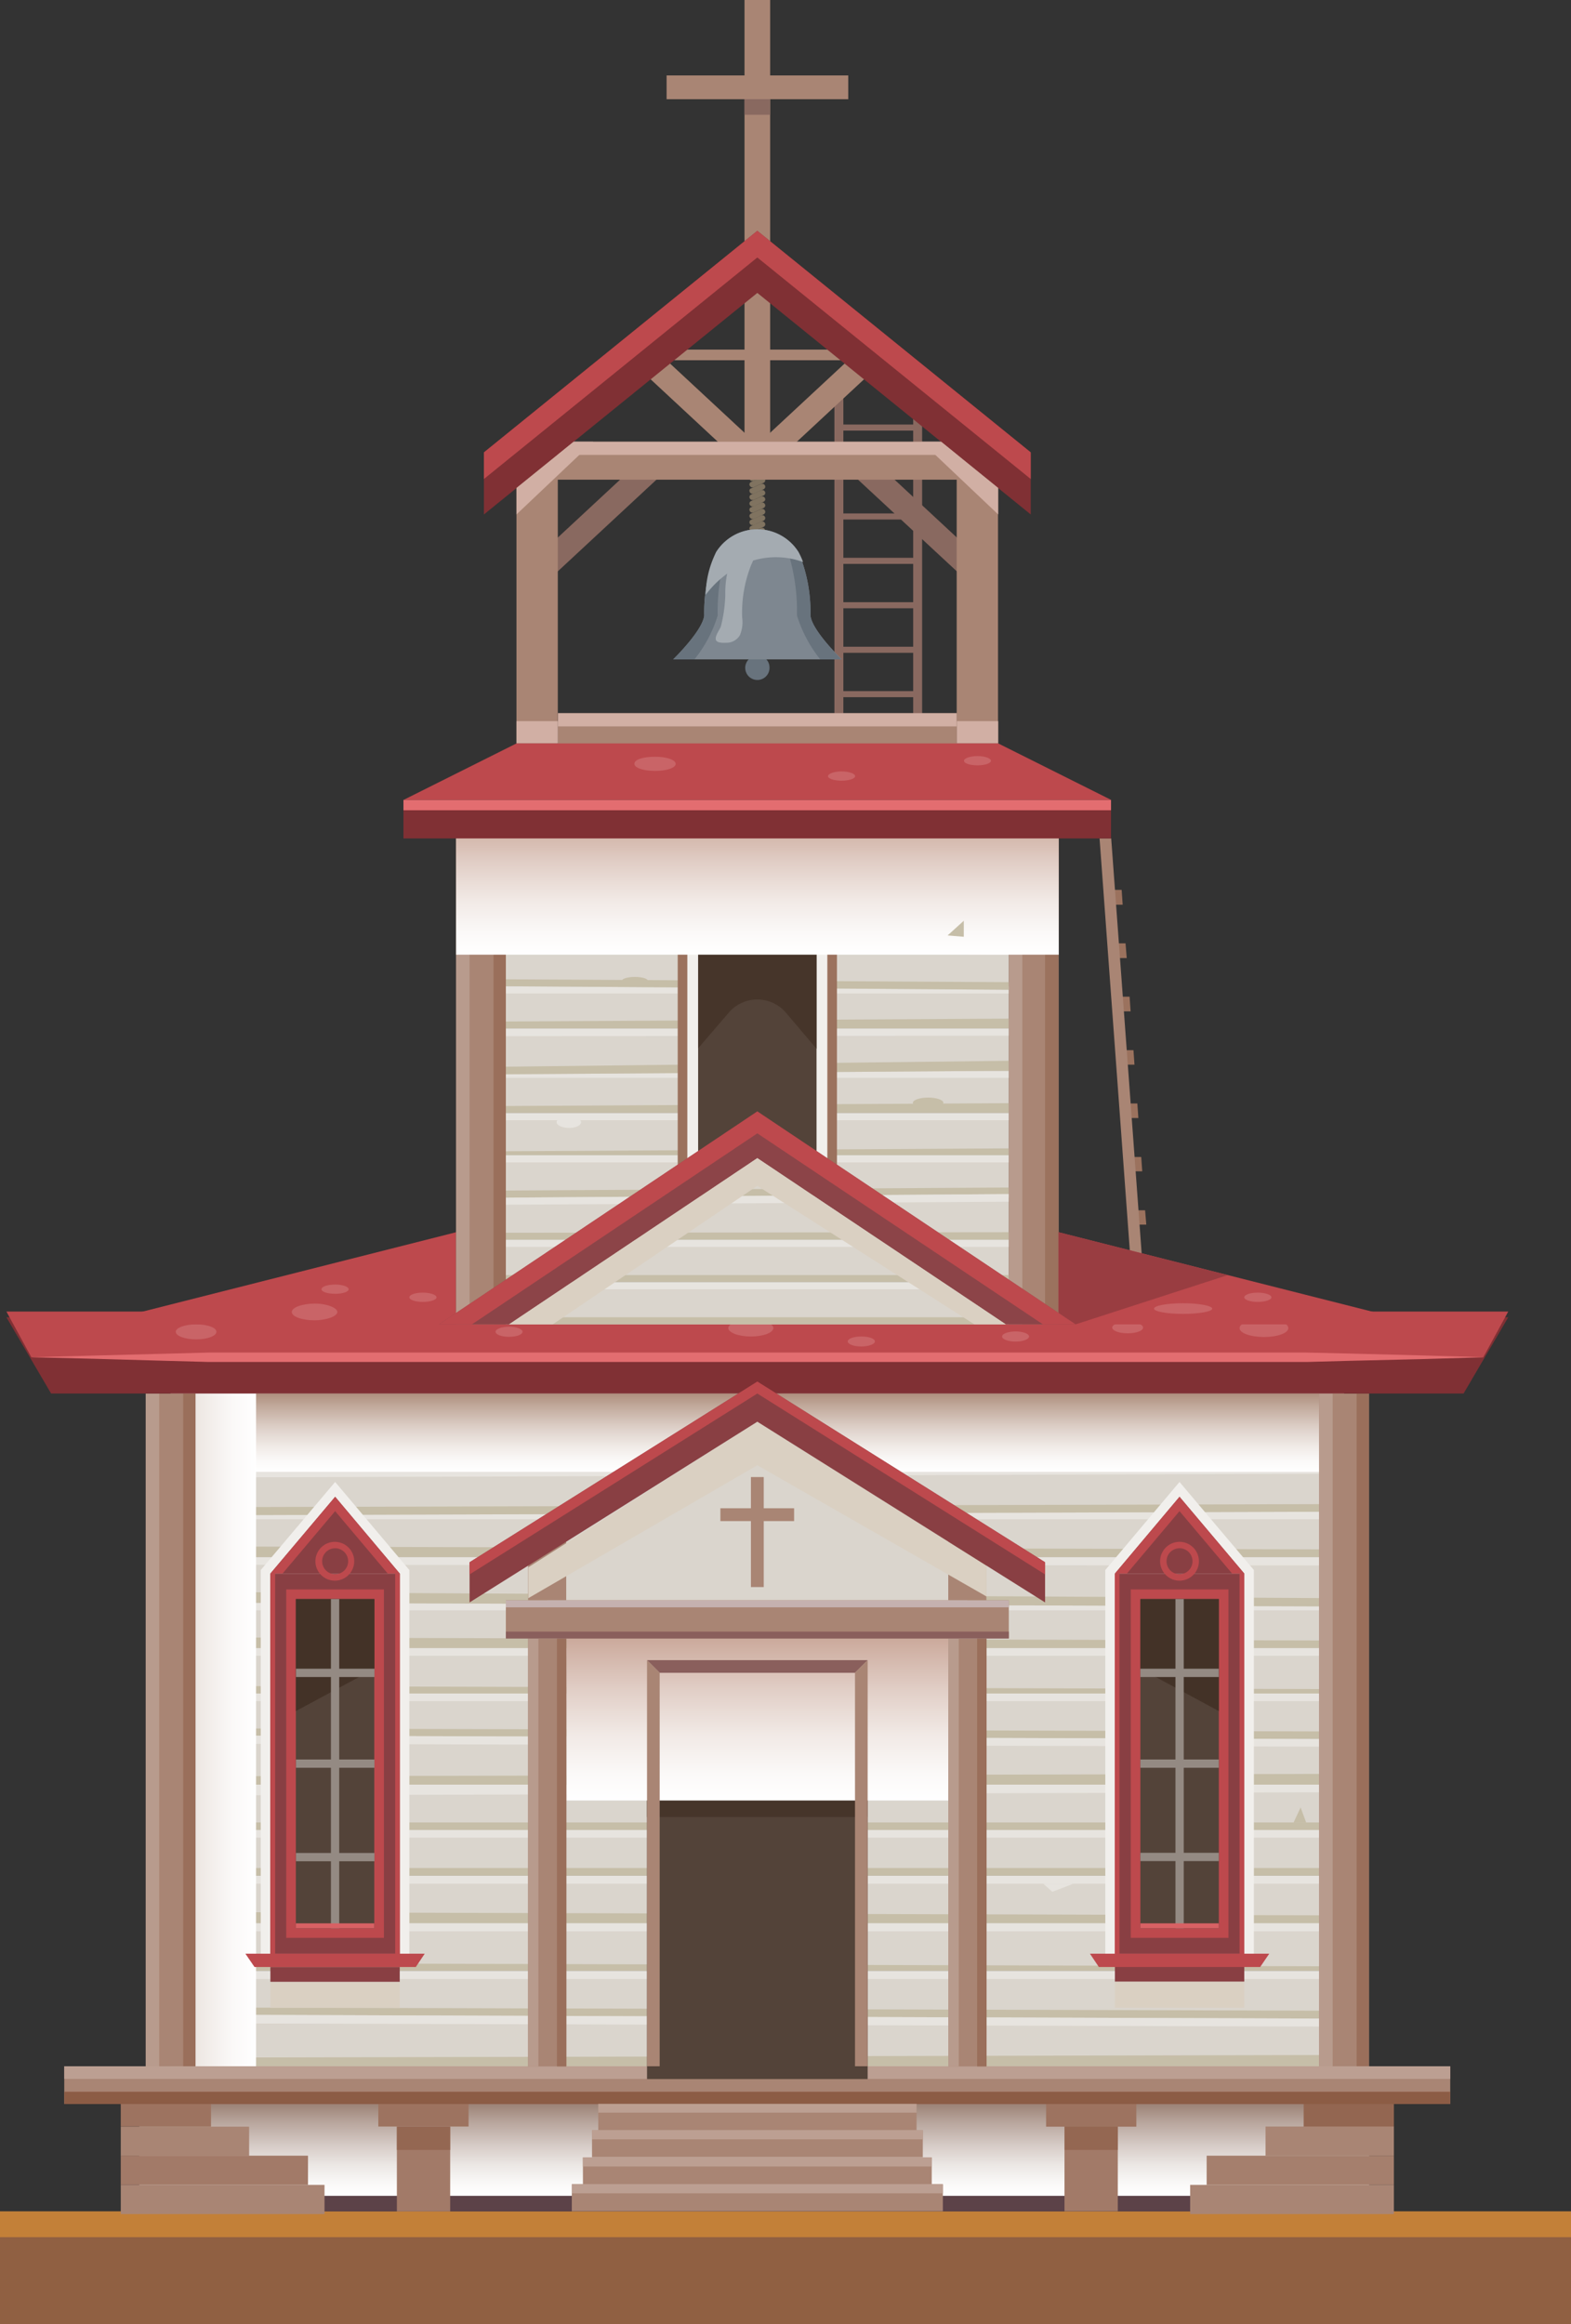 <svg xmlns="http://www.w3.org/2000/svg" xmlns:xlink="http://www.w3.org/1999/xlink" viewBox="0 0 93.14 137.74"><rect x="0" y="0" width="93.14" height="137.74" fill="#333333" stroke="none"/><defs><style>.cls-1{isolation:isolate;}.cls-2{fill:#906042;}.cls-3{fill:#c38038;}.cls-4{fill:#5c4248;}.cls-29,.cls-38,.cls-42,.cls-5{mix-blend-mode:multiply;}.cls-6{fill:url(#linear-gradient);}.cls-7{fill:#936651;}.cls-8{fill:#a98574;}.cls-9{fill:#a57f6d;}.cls-10{fill:#9d7360;}.cls-11{fill:#a27a68;}.cls-12{fill:#946752;}.cls-13{fill:url(#linear-gradient-2);}.cls-14{fill:#8c5c45;}.cls-15{fill:#bc9f92;}.cls-16{fill:#dad5cd;}.cls-17{fill:#e7e4df;}.cls-18{fill:#c6bea8;}.cls-19{fill:#534339;}.cls-20{fill:#46352a;}.cls-21{fill:url(#linear-gradient-3);}.cls-22{fill:url(#linear-gradient-4);}.cls-23{fill:url(#linear-gradient-5);}.cls-24{fill:#f1efec;}.cls-25{fill:#893f43;}.cls-26{fill:#bd494d;}.cls-27{fill:#433227;}.cls-28{fill:#948a83;}.cls-29{fill:#dad0c2;}.cls-30{fill:#d86164;}.cls-31{fill:#8a5f5c;}.cls-32{fill:#9a6f5b;}.cls-33{fill:#b89b8d;}.cls-34{fill:#896960;}.cls-35,.cls-38{fill:#d1afa4;}.cls-36{fill:#807360;}.cls-37{fill:#803034;}.cls-39{fill:#68737d;}.cls-40{fill:#7e8790;}.cls-41,.cls-42{fill:#a4abb1;}.cls-43{fill:#e36d70;}.cls-44{fill:#c96467;}.cls-45{fill:#9b725e;}.cls-46{fill:url(#linear-gradient-6);}.cls-47{fill:#993d41;}.cls-48{fill:#8c4448;}.cls-49{fill:#c5b1af;}</style><linearGradient id="linear-gradient" x1="44.71" y1="124.69" x2="44.71" y2="130.15" gradientUnits="userSpaceOnUse"><stop offset="0" stop-color="#9b8275"/><stop offset="0.19" stop-color="#b7a49b"/><stop offset="0.45" stop-color="#d6cbc6"/><stop offset="0.67" stop-color="#ece8e5"/><stop offset="0.87" stop-color="#faf9f8"/><stop offset="1" stop-color="#fff"/></linearGradient><linearGradient id="linear-gradient-2" x1="44.9" y1="122.46" x2="44.9" y2="123.97" gradientUnits="userSpaceOnUse"><stop offset="0" stop-color="#c9a698"/><stop offset="0.02" stop-color="#cba99b"/><stop offset="0.33" stop-color="#e1cec6"/><stop offset="0.6" stop-color="#f1e9e5"/><stop offset="0.84" stop-color="#fbf9f8"/><stop offset="1" stop-color="#fff"/></linearGradient><linearGradient id="linear-gradient-3" x1="44.9" y1="82.59" x2="44.9" y2="87.23" gradientUnits="userSpaceOnUse"><stop offset="0" stop-color="#af8f7d"/><stop offset="0.16" stop-color="#c1a99b"/><stop offset="0.42" stop-color="#dccec6"/><stop offset="0.66" stop-color="#efe9e5"/><stop offset="0.86" stop-color="#fbf9f8"/><stop offset="1" stop-color="#fff"/></linearGradient><linearGradient id="linear-gradient-4" x1="-4921.87" y1="532.76" x2="-4921.87" y2="537.82" gradientTransform="translate(-522.64 -4819.89) rotate(-90)" gradientUnits="userSpaceOnUse"><stop offset="0" stop-color="#e1d6cf"/><stop offset="0.34" stop-color="#efe9e5"/><stop offset="0.73" stop-color="#fbf9f8"/><stop offset="1" stop-color="#fff"/></linearGradient><linearGradient id="linear-gradient-5" x1="44.9" y1="96.88" x2="44.9" y2="106.71" xlink:href="#linear-gradient-2"/><linearGradient id="linear-gradient-6" x1="44.9" y1="48.44" x2="44.9" y2="56.58" xlink:href="#linear-gradient-2"/></defs><g class="cls-1"><g id="Слой_2" data-name="Слой 2"><g id="Layer_1" data-name="Layer 1"><g id="Church"><rect class="cls-2" y="131.06" width="93.14" height="6.68"/><rect class="cls-3" y="131.06" width="93.14" height="1.53"/><rect class="cls-4" x="8.26" y="122.88" width="72.9" height="8.18"/><g class="cls-5"><rect class="cls-6" x="8.26" y="124.69" width="72.91" height="5.45"/></g><rect class="cls-7" x="77.29" y="124.53" width="5.35" height="1.5" transform="translate(159.93 250.57) rotate(180)"/><rect class="cls-8" x="75.03" y="126.04" width="7.61" height="1.73" transform="translate(157.67 253.8) rotate(180)"/><rect class="cls-8" x="70.56" y="129.49" width="12.08" height="1.73" transform="translate(153.2 260.71) rotate(180)"/><rect class="cls-9" x="71.54" y="127.76" width="11.1" height="1.73" transform="translate(154.18 257.25) rotate(180)"/><rect class="cls-10" x="7.16" y="124.53" width="5.35" height="1.5"/><rect class="cls-8" x="7.16" y="126.04" width="7.61" height="1.73"/><rect class="cls-8" x="7.16" y="129.49" width="12.08" height="1.73"/><rect class="cls-11" x="7.16" y="127.76" width="11.1" height="1.73"/><rect class="cls-10" x="22.43" y="124.53" width="5.35" height="1.5"/><rect class="cls-11" x="23.53" y="126.04" width="3.16" height="5.02"/><rect class="cls-12" x="23.53" y="126.04" width="3.16" height="1.38"/><rect class="cls-10" x="62.02" y="124.53" width="5.35" height="1.5" transform="translate(129.39 250.57) rotate(180)"/><rect class="cls-11" x="63.12" y="126.04" width="3.16" height="5.02" transform="translate(129.39 257.09) rotate(180)"/><rect class="cls-12" x="63.12" y="126.04" width="3.16" height="1.38" transform="translate(129.39 253.46) rotate(180)"/><rect class="cls-13" x="31.31" y="122.46" width="27.17" height="1.5"/><rect class="cls-8" x="3.81" y="122.46" width="82.17" height="2.23"/><rect class="cls-14" x="3.81" y="123.97" width="82.17" height="0.73"/><rect class="cls-15" x="3.81" y="122.46" width="82.17" height="0.75"/><rect class="cls-8" x="35.47" y="124.69" width="18.87" height="1.56"/><rect class="cls-15" x="35.47" y="124.69" width="18.87" height="0.52"/><rect class="cls-8" x="35.1" y="126.25" width="19.61" height="1.6"/><rect class="cls-15" x="35.1" y="126.25" width="19.61" height="0.54"/><rect class="cls-8" x="34.56" y="127.86" width="20.68" height="1.6"/><rect class="cls-15" x="34.56" y="127.86" width="20.68" height="0.54"/><rect class="cls-8" x="33.9" y="129.45" width="22" height="1.6"/><rect class="cls-15" x="33.9" y="129.45" width="22" height="0.54"/><rect class="cls-16" x="10.12" y="84.2" width="69.57" height="2.7" transform="translate(89.8 171.09) rotate(180)"/><rect class="cls-17" x="10.12" y="84.2" width="69.57" height="0.45" transform="translate(89.8 168.84) rotate(180)"/><polygon class="cls-18" points="79.69 86.44 10.12 86.25 10.12 86.89 79.69 86.89 79.69 86.44"/><polygon class="cls-16" points="79.69 81.5 10.12 81.5 10.12 84.2 79.69 84.42 79.69 81.5"/><polygon class="cls-17" points="79.69 81.5 10.12 81.5 10.12 81.95 79.69 81.99 79.69 81.5"/><polygon class="cls-18" points="79.69 83.93 10.12 83.75 10.12 84.2 79.69 84.42 79.69 83.93"/><rect class="cls-16" x="10.12" y="89.59" width="69.57" height="2.7" transform="translate(89.8 181.88) rotate(180)"/><rect class="cls-17" x="10.12" y="89.59" width="69.57" height="0.45" transform="translate(89.8 179.63) rotate(180)"/><polygon class="cls-18" points="79.69 91.83 10.12 91.65 10.12 92.29 79.69 92.29 79.69 91.83"/><polygon class="cls-16" points="79.69 86.89 10.12 86.89 10.12 89.81 79.69 89.59 79.69 86.89"/><polygon class="cls-17" points="79.69 86.89 10.12 86.89 10.12 87.57 79.69 87.34 79.69 86.89"/><polygon class="cls-18" points="79.69 89.14 10.12 89.33 10.12 89.81 79.69 89.59 79.69 89.14"/><rect class="cls-16" x="10.12" y="94.98" width="69.57" height="2.7" transform="translate(89.8 192.66) rotate(180)"/><rect class="cls-17" x="10.12" y="94.98" width="69.57" height="0.45" transform="translate(89.8 190.42) rotate(180)"/><polygon class="cls-18" points="79.69 97.23 10.12 97.04 10.12 97.68 79.69 97.68 79.69 97.23"/><polygon class="cls-16" points="79.69 92.29 10.12 92.29 10.12 94.98 79.69 95.21 79.69 92.29"/><polygon class="cls-17" points="79.69 92.29 10.12 92.29 10.12 92.74 79.69 92.78 79.69 92.29"/><polygon class="cls-18" points="79.69 94.72 10.12 94.34 10.12 94.98 79.69 95.21 79.69 94.72"/><rect class="cls-16" x="10.12" y="97.68" width="69.57" height="2.7" transform="translate(89.8 198.06) rotate(180)"/><rect class="cls-17" x="10.12" y="97.68" width="69.57" height="0.45" transform="translate(89.8 195.81) rotate(180)"/><polygon class="cls-18" points="79.69 100.11 10.12 99.92 10.12 100.38 79.69 100.38 79.69 100.11"/><rect class="cls-16" x="10.12" y="100.38" width="69.57" height="2.7" transform="translate(89.8 203.45) rotate(180)"/><rect class="cls-17" x="10.12" y="100.38" width="69.57" height="0.45" transform="translate(89.8 201.2) rotate(180)"/><polygon class="cls-18" points="79.69 102.62 10.12 102.43 10.12 103.07 79.69 103.07 79.69 102.62"/><polygon class="cls-16" points="79.69 103.07 10.12 102.85 10.12 105.77 79.69 105.77 79.69 103.07"/><polygon class="cls-17" points="79.69 103.07 10.12 102.85 10.12 103.34 79.69 103.52 79.69 103.07"/><polygon class="cls-18" points="79.69 105.13 10.12 105.28 10.12 105.77 79.69 105.77 79.69 105.13"/><rect class="cls-16" x="10.12" y="111.16" width="69.57" height="2.83" transform="translate(89.8 225.15) rotate(180)"/><rect class="cls-17" x="10.12" y="111.16" width="69.57" height="0.47" transform="translate(89.8 222.8) rotate(180)"/><polygon class="cls-18" points="79.69 113.52 10.12 113.32 10.12 113.99 79.69 113.99 79.69 113.52"/><rect class="cls-16" x="10.12" y="113.99" width="69.57" height="2.83" transform="translate(89.8 230.8) rotate(180)"/><rect class="cls-17" x="10.12" y="113.99" width="69.57" height="0.47" transform="translate(89.8 228.45) rotate(180)"/><polygon class="cls-18" points="79.69 116.54 10.12 116.34 10.12 116.81 79.69 116.81 79.69 116.54"/><rect class="cls-16" x="10.12" y="116.81" width="69.57" height="2.83" transform="translate(89.8 236.45) rotate(180)"/><rect class="cls-17" x="10.12" y="116.81" width="69.57" height="0.47" transform="translate(89.8 234.1) rotate(180)"/><polygon class="cls-18" points="79.69 119.17 10.12 118.97 10.12 119.64 79.69 119.64 79.69 119.17"/><polygon class="cls-16" points="79.69 119.64 10.12 119.4 10.12 122.46 79.69 122.46 79.69 119.64"/><polygon class="cls-17" points="79.69 119.64 10.12 119.4 10.12 119.91 79.69 120.11 79.69 119.64"/><polygon class="cls-18" points="79.69 121.79 10.12 121.95 10.12 122.46 79.69 122.46 79.69 121.79"/><rect class="cls-16" x="10.12" y="105.77" width="69.57" height="2.7" transform="translate(89.8 214.24) rotate(180)"/><polygon class="cls-17" points="79.69 105.77 10.12 105.77 10.12 106.41 79.69 106.22 79.69 105.77"/><rect class="cls-18" x="10.12" y="108.02" width="69.57" height="0.45" transform="translate(89.8 216.48) rotate(180)"/><rect class="cls-16" x="10.12" y="108.47" width="69.57" height="2.7" transform="translate(89.8 219.63) rotate(180)"/><rect class="cls-17" x="10.12" y="108.47" width="69.57" height="0.45" transform="translate(89.8 217.38) rotate(180)"/><rect class="cls-18" x="10.12" y="110.71" width="69.57" height="0.45" transform="translate(89.8 221.87) rotate(180)"/><rect class="cls-19" x="32.49" y="104.26" width="24.83" height="13.08" transform="translate(155.7 65.9) rotate(90)"/><rect class="cls-20" x="40.25" y="96.5" width="9.3" height="13.08" transform="translate(147.94 58.14) rotate(90)"/><g class="cls-5"><rect class="cls-21" x="10.12" y="82.59" width="69.57" height="4.64"/></g><g class="cls-5"><rect class="cls-22" x="10.12" y="81.5" width="5.06" height="40.96"/></g><g class="cls-5"><rect class="cls-23" x="33.58" y="96.88" width="22.64" height="9.83"/></g><polygon class="cls-24" points="15.46 116.36 15.46 93.05 19.87 87.83 24.27 93.05 24.27 116.36 15.46 116.36"/><rect class="cls-25" x="8.6" y="100.69" width="22.53" height="7.67" transform="translate(124.39 84.66) rotate(90)"/><rect class="cls-26" x="16.97" y="94.2" width="5.79" height="20.65"/><rect class="cls-19" x="10.11" y="102.2" width="19.51" height="4.65" transform="translate(124.39 84.66) rotate(90)"/><polygon class="cls-27" points="17.54 101.41 17.54 94.77 22.2 94.77 22.2 98.9 17.54 101.41"/><rect class="cls-28" x="10.11" y="104.28" width="19.51" height="0.49" transform="translate(124.39 84.66) rotate(90)"/><rect class="cls-28" x="17.54" y="104.28" width="4.65" height="0.49" transform="translate(39.74 209.05) rotate(180)"/><rect class="cls-28" x="17.54" y="98.9" width="4.65" height="0.49" transform="translate(39.74 198.29) rotate(180)"/><rect class="cls-28" x="17.54" y="109.81" width="4.65" height="0.49" transform="translate(39.74 220.12) rotate(180)"/><rect class="cls-25" x="16.03" y="116.58" width="7.67" height="0.88"/><polygon class="cls-25" points="19.87 88.71 16.03 93.26 19.87 93.26 23.7 93.26 19.87 88.71"/><polygon class="cls-26" points="19.87 89.56 22.99 93.26 23.7 93.26 19.87 88.71 16.03 93.26 16.75 93.26 19.87 89.56"/><rect class="cls-29" x="16.03" y="117.46" width="7.67" height="1.54"/><path class="cls-26" d="M19.87,93.68A1.15,1.15,0,1,1,21,92.53,1.15,1.15,0,0,1,19.87,93.68Zm0-1.92a.77.77,0,1,0,.77.77A.77.77,0,0,0,19.87,91.76Z"/><polygon class="cls-26" points="24.65 116.58 15.09 116.58 14.55 115.79 25.18 115.79 24.65 116.58"/><rect class="cls-30" x="17.54" y="113.99" width="4.65" height="0.29"/><rect class="cls-26" x="16.03" y="93.26" width="0.28" height="22.53"/><rect class="cls-26" x="23.43" y="93.26" width="0.28" height="22.53"/><polygon class="cls-24" points="74.34 116.36 74.34 93.05 69.93 87.83 65.53 93.05 65.53 116.36 74.34 116.36"/><rect class="cls-25" x="58.67" y="100.69" width="22.53" height="7.67" transform="translate(174.46 34.59) rotate(90)"/><rect class="cls-26" x="67.04" y="94.2" width="5.79" height="20.65" transform="translate(139.87 209.05) rotate(180)"/><rect class="cls-19" x="60.18" y="102.2" width="19.51" height="4.65" transform="translate(174.46 34.59) rotate(90)"/><polygon class="cls-27" points="72.26 101.41 72.26 94.77 67.61 94.77 67.61 98.9 72.26 101.41"/><rect class="cls-28" x="60.18" y="104.28" width="19.51" height="0.49" transform="translate(174.46 34.59) rotate(90)"/><rect class="cls-28" x="67.61" y="104.28" width="4.65" height="0.49"/><rect class="cls-28" x="67.61" y="98.9" width="4.65" height="0.49"/><rect class="cls-28" x="67.61" y="109.81" width="4.65" height="0.49"/><rect class="cls-25" x="66.1" y="116.58" width="7.67" height="0.88" transform="translate(139.87 234.03) rotate(180)"/><polygon class="cls-25" points="69.93 88.71 73.77 93.26 69.93 93.26 66.1 93.26 69.93 88.71"/><polygon class="cls-26" points="69.93 89.56 66.81 93.26 66.1 93.26 69.93 88.71 73.77 93.26 73.05 93.26 69.93 89.56"/><rect class="cls-29" x="66.1" y="117.46" width="7.67" height="1.54" transform="translate(139.87 236.45) rotate(180)"/><path class="cls-26" d="M69.93,93.68a1.15,1.15,0,1,1,1.15-1.15A1.15,1.15,0,0,1,69.93,93.68Zm0-1.92a.77.77,0,1,0,0,1.54.77.77,0,0,0,0-1.54Z"/><polygon class="cls-26" points="65.15 116.58 74.71 116.58 75.25 115.79 64.62 115.79 65.15 116.58"/><rect class="cls-30" x="67.61" y="113.99" width="4.65" height="0.29" transform="translate(139.87 228.27) rotate(180)"/><rect class="cls-26" x="73.49" y="93.26" width="0.28" height="22.53" transform="translate(147.26 209.05) rotate(180)"/><rect class="cls-26" x="66.1" y="93.26" width="0.28" height="22.53" transform="translate(132.47 209.05) rotate(180)"/><polygon class="cls-31" points="39.11 99.14 38.36 98.39 51.44 98.39 50.69 99.14 39.11 99.14"/><polygon class="cls-8" points="39.11 99.14 38.36 98.39 38.36 122.46 39.11 122.46 39.11 99.14"/><polygon class="cls-8" points="50.69 99.14 51.44 98.39 51.44 122.46 50.69 122.46 50.69 99.14"/><rect class="cls-8" x="8.64" y="82.59" width="2.95" height="39.87"/><rect class="cls-32" x="10.86" y="82.59" width="0.73" height="39.87"/><rect class="cls-33" x="8.64" y="82.59" width="0.8" height="39.87"/><rect class="cls-8" x="31.31" y="97.11" width="2.26" height="25.36"/><rect class="cls-32" x="33.02" y="97.11" width="0.56" height="25.36"/><rect class="cls-33" x="31.31" y="97.11" width="0.61" height="25.36"/><rect class="cls-8" x="56.22" y="97.11" width="2.26" height="25.36"/><rect class="cls-32" x="57.93" y="97.11" width="0.56" height="25.36"/><rect class="cls-33" x="56.22" y="97.11" width="0.62" height="25.36"/><rect class="cls-8" x="78.21" y="82.59" width="2.95" height="39.87"/><rect class="cls-32" x="80.43" y="82.59" width="0.73" height="39.87"/><rect class="cls-33" x="78.21" y="82.59" width="0.8" height="39.87"/><polygon class="cls-17" points="61.85 111.64 62.39 112.12 63.64 111.64 61.85 111.64"/><polygon class="cls-18" points="76.69 108.02 77.11 107.12 77.44 108.02 76.69 108.02"/><rect class="cls-8" x="39.17" y="20.72" width="11.12" height="0.63"/><rect class="cls-34" x="49.47" y="23.05" width="0.53" height="21.36"/><rect class="cls-34" x="54.14" y="23.05" width="0.53" height="21.36"/><rect class="cls-34" x="49.73" y="40.96" width="4.67" height="0.36"/><rect class="cls-34" x="49.73" y="38.33" width="4.67" height="0.36"/><rect class="cls-34" x="49.73" y="35.69" width="4.67" height="0.36"/><rect class="cls-34" x="49.73" y="33.06" width="4.67" height="0.36"/><rect class="cls-34" x="49.73" y="30.43" width="4.67" height="0.36"/><rect class="cls-34" x="49.73" y="27.8" width="4.67" height="0.36"/><rect class="cls-34" x="49.73" y="25.16" width="4.67" height="0.36"/><polygon class="cls-34" points="31.11 33.68 38.16 27.13 39.23 28.14 32.19 34.68 31.11 33.68"/><polygon class="cls-34" points="58.69 33.68 51.64 27.13 50.56 28.14 57.61 34.68 58.69 33.68"/><polygon class="cls-8" points="44.9 42.27 33.08 42.27 33.08 44.52 44.9 44.52 56.73 44.52 56.73 42.27 44.9 42.27"/><polygon class="cls-35" points="44.9 42.27 33.08 42.27 33.08 43.05 44.9 43.05 56.73 43.05 56.73 42.27 44.9 42.27"/><path class="cls-36" d="M45.26,28.25l-.56.25a.19.19,0,0,1-.27-.15h0a.17.17,0,0,1,.11-.16l.57-.25a.18.18,0,0,1,.26.15h0A.17.17,0,0,1,45.26,28.25Z"/><path class="cls-36" d="M45.26,28.62l-.56.25a.19.19,0,0,1-.27-.15h0a.17.17,0,0,1,.11-.16l.57-.25a.18.18,0,0,1,.26.16h0A.17.17,0,0,1,45.26,28.62Z"/><path class="cls-36" d="M45.26,29l-.56.25a.19.19,0,0,1-.27-.16h0a.15.15,0,0,1,.11-.15l.57-.25a.18.18,0,0,1,.26.15h0A.17.17,0,0,1,45.26,29Z"/><path class="cls-36" d="M45.26,29.37l-.56.25a.19.19,0,0,1-.27-.16h0a.17.17,0,0,1,.11-.15l.57-.25a.18.18,0,0,1,.26.15h0A.17.17,0,0,1,45.26,29.37Z"/><path class="cls-36" d="M45.26,29.74,44.7,30a.19.19,0,0,1-.27-.15h0a.17.17,0,0,1,.11-.16l.57-.25a.18.18,0,0,1,.26.16h0A.17.17,0,0,1,45.26,29.74Z"/><path class="cls-36" d="M45.26,30.11l-.56.25a.18.18,0,0,1-.27-.15h0a.15.15,0,0,1,.11-.15l.57-.26a.18.18,0,0,1,.26.16h0A.17.17,0,0,1,45.26,30.11Z"/><path class="cls-36" d="M45.26,30.49l-.56.25a.19.19,0,0,1-.27-.16h0a.17.17,0,0,1,.11-.15l.57-.25a.18.18,0,0,1,.26.15h0A.17.17,0,0,1,45.26,30.49Z"/><path class="cls-36" d="M45.26,30.86l-.56.25a.19.19,0,0,1-.27-.15h0a.17.17,0,0,1,.11-.16l.57-.25a.18.18,0,0,1,.26.15h0A.17.17,0,0,1,45.26,30.86Z"/><path class="cls-36" d="M45.26,31.23l-.56.25a.19.19,0,0,1-.27-.15h0a.17.17,0,0,1,.11-.16l.57-.25a.18.18,0,0,1,.26.16h0A.17.17,0,0,1,45.26,31.23Z"/><path class="cls-36" d="M45.26,31.6l-.56.26a.19.19,0,0,1-.27-.16h0a.17.17,0,0,1,.11-.15l.57-.25a.18.18,0,0,1,.26.15h0A.15.15,0,0,1,45.26,31.6Z"/><rect class="cls-8" x="56.73" y="26.18" width="2.45" height="17.88" transform="translate(115.9 70.24) rotate(180)"/><rect class="cls-8" x="39.66" y="21.3" width="10.48" height="1.52" transform="translate(66.96 -22.84) rotate(90)"/><polygon class="cls-8" points="45.23 26.66 38.18 20.11 37.1 21.11 44.15 27.66 45.23 26.66"/><polygon class="cls-8" points="44.57 26.66 51.62 20.11 52.7 21.11 45.65 27.66 44.57 26.66"/><rect class="cls-8" x="44.14" width="1.52" height="14.9"/><rect class="cls-8" x="44.19" y="-0.21" width="1.41" height="10.77" transform="translate(50.08 -39.72) rotate(90)"/><rect class="cls-8" x="30.62" y="26.18" width="2.45" height="17.88"/><polygon class="cls-8" points="44.9 26.18 30.62 26.18 30.62 28.43 44.9 28.43 59.18 28.43 59.18 26.18 44.9 26.18"/><polygon class="cls-35" points="44.9 26.18 30.62 26.18 30.62 26.96 44.9 26.96 59.18 26.96 59.18 26.18 44.9 26.18"/><polygon class="cls-37" points="44.9 13.68 28.69 26.81 28.69 30.49 44.9 17.36 61.11 30.49 61.11 26.81 44.9 13.68"/><polygon class="cls-26" points="44.9 13.68 28.69 26.81 28.69 28.39 44.9 15.26 61.11 28.39 61.11 26.81 44.9 13.68"/><rect class="cls-34" x="44.14" y="5.88" width="1.52" height="0.92"/><polygon class="cls-38" points="34.01 26.18 30.62 28.92 30.62 30.49 35.17 26.18 34.01 26.18"/><polygon class="cls-38" points="55.8 26.18 59.18 28.92 59.18 30.49 54.63 26.18 55.8 26.18"/><rect class="cls-38" x="30.62" y="42.74" width="2.45" height="1.32"/><rect class="cls-38" x="56.73" y="42.74" width="2.45" height="1.32"/><path class="cls-39" d="M45.62,39.52a.72.72,0,1,1-.72-.66A.69.69,0,0,1,45.62,39.52Z"/><path class="cls-40" d="M48.05,36.48a9.2,9.2,0,0,0-.71-3.76,2.88,2.88,0,0,0-4.88,0,9.2,9.2,0,0,0-.71,3.76c-.09.9-1.84,2.6-1.84,2.6h10S48.14,37.38,48.05,36.48Z"/><path class="cls-39" d="M43.08,32.72a2.1,2.1,0,0,1,1.82-1.35,3,3,0,0,0-2.44,1.35,9.2,9.2,0,0,0-.71,3.76c-.09.9-1.84,2.6-1.84,2.6h1.26a7.74,7.74,0,0,0,1.38-2.6A11.79,11.79,0,0,1,43.08,32.72Z"/><path class="cls-39" d="M48.05,36.48a9.2,9.2,0,0,0-.71-3.76,3,3,0,0,0-2.44-1.35h0a2.1,2.1,0,0,1,1.82,1.35,11.79,11.79,0,0,1,.53,3.76,7.92,7.92,0,0,0,1.38,2.6h1.26S48.14,37.38,48.05,36.48Z"/><path class="cls-41" d="M43,35.25a5.75,5.75,0,0,1,.69-2.85c.2-.28.53-.53.82-.38a.72.72,0,0,1,.28.69,2.83,2.83,0,0,1-.25.76A7.69,7.69,0,0,0,44,36.59a2,2,0,0,1-.14,1.07.93.93,0,0,1-.69.43c-.16,0-.67.06-.73-.18s.25-.61.3-.79A8.38,8.38,0,0,0,43,35.25Z"/><path class="cls-42" d="M47.61,33.31a3.47,3.47,0,0,0-.27-.59,2.88,2.88,0,0,0-4.88,0,5.76,5.76,0,0,0-.62,2.53A5.91,5.91,0,0,1,44,33.47,4.7,4.7,0,0,1,47.61,33.31Z"/><polygon class="cls-37" points="44.9 78.07 0.38 78.07 3.03 82.59 44.9 82.59 86.77 82.59 89.42 78.07 44.9 78.07"/><polygon class="cls-26" points="87.94 80.44 89.42 77.73 44.9 77.73 0.38 77.73 1.86 80.44 87.94 80.44"/><path class="cls-43" d="M88,80.44l-3.7.11-4.25.1-2.61.07H15.31c-1,0-2,0-2.9,0L9.8,80.65l-4.25-.12-3.69-.09,3.69-.1,4.25-.11,2.61-.07c.92,0,1.89,0,2.9,0H77.39l2.61.06,4.25.11Z"/><path class="cls-44" d="M73.49,78.71c0,.3.65.53,1.45.53s1.44-.23,1.44-.53-.65-.53-1.44-.53S73.49,78.42,73.49,78.71Z"/><path class="cls-44" d="M65.94,78.68c0,.19.41.34.92.34s.91-.15.91-.34-.4-.34-.91-.34S65.94,78.49,65.94,78.68Z"/><path class="cls-44" d="M43.18,78.71c0,.27.6.5,1.34.5s1.33-.23,1.33-.5-.59-.49-1.33-.49S43.18,78.44,43.18,78.71Z"/><path class="cls-44" d="M10.42,78.93c0,.25.54.45,1.21.45s1.2-.2,1.2-.45-.54-.44-1.2-.44S10.42,78.69,10.42,78.93Z"/><ellipse class="cls-44" cx="30.18" cy="78.93" rx="0.8" ry="0.3"/><ellipse class="cls-44" cx="60.21" cy="79.21" rx="0.8" ry="0.3"/><path class="cls-44" d="M50.26,79.5c0,.17.36.3.8.3s.81-.13.81-.3-.36-.29-.81-.29S50.26,79.34,50.26,79.5Z"/><polygon class="cls-45" points="66.56 53.62 65.72 53.62 65.66 52.74 66.5 52.74 66.56 53.62"/><polygon class="cls-45" points="66.8 56.78 65.95 56.78 65.89 55.91 66.73 55.91 66.8 56.78"/><polygon class="cls-45" points="67.03 59.94 66.18 59.94 66.12 59.07 66.97 59.07 67.03 59.94"/><polygon class="cls-45" points="67.26 63.1 66.42 63.1 66.35 62.24 67.2 62.24 67.26 63.1"/><polygon class="cls-45" points="67.49 66.26 66.65 66.26 66.58 65.4 67.43 65.4 67.49 66.26"/><polygon class="cls-45" points="67.72 69.42 66.88 69.42 66.82 68.57 67.66 68.57 67.72 69.42"/><polygon class="cls-45" points="67.96 72.58 67.11 72.58 67.05 71.73 67.89 71.73 67.96 72.58"/><polygon class="cls-8" points="67.78 75.57 67.09 75.57 65.19 49.69 65.88 49.69 67.78 75.57"/><polygon class="cls-26" points="5.47 78.49 27.04 73.03 27.04 78.49 5.47 78.49"/><rect class="cls-8" x="59.81" y="48.44" width="2.95" height="30.05" transform="translate(122.57 126.93) rotate(180)"/><rect class="cls-16" x="29.99" y="48.44" width="29.82" height="2.5"/><rect class="cls-18" x="29.99" y="50.52" width="29.82" height="0.42"/><rect class="cls-16" x="29.99" y="53.45" width="29.82" height="2.5"/><rect class="cls-17" x="29.99" y="53.45" width="29.82" height="0.42"/><polygon class="cls-18" points="29.99 55.53 59.81 55.36 59.81 55.95 29.99 55.95 29.99 55.53"/><polygon class="cls-16" points="29.99 50.94 59.81 50.94 59.81 53.45 29.99 53.66 29.99 50.94"/><polygon class="cls-17" points="29.99 50.94 59.81 50.94 59.81 51.36 29.99 51.4 29.99 50.94"/><polygon class="cls-18" points="29.99 53.2 59.81 53.03 59.81 53.45 29.99 53.66 29.99 53.2"/><rect class="cls-16" x="29.99" y="58.46" width="29.82" height="2.5"/><rect class="cls-17" x="29.99" y="58.46" width="29.82" height="0.42"/><polygon class="cls-18" points="29.99 60.54 59.81 60.37 59.81 60.96 29.99 60.96 29.99 60.54"/><polygon class="cls-16" points="29.99 55.95 59.81 55.95 59.81 58.66 29.99 58.45 29.99 55.95"/><polygon class="cls-17" points="29.99 55.95 59.81 55.95 59.81 56.58 29.99 56.37 29.99 55.95"/><polygon class="cls-18" points="29.99 58.04 59.81 58.21 59.81 58.66 29.99 58.45 29.99 58.04"/><rect class="cls-16" x="29.99" y="63.46" width="29.82" height="2.5"/><rect class="cls-17" x="29.99" y="63.46" width="29.82" height="0.42"/><polygon class="cls-18" points="29.99 65.55 59.81 65.38 59.81 65.97 29.99 65.97 29.99 65.55"/><polygon class="cls-16" points="29.99 60.96 59.81 60.96 59.81 63.46 29.99 63.67 29.99 60.96"/><polygon class="cls-17" points="29.99 60.96 59.81 60.96 59.81 61.38 29.99 61.41 29.99 60.96"/><polygon class="cls-18" points="29.99 63.22 59.81 62.87 59.81 63.46 29.99 63.67 29.99 63.22"/><rect class="cls-16" x="29.99" y="65.97" width="29.82" height="2.5"/><rect class="cls-17" x="29.99" y="65.97" width="29.82" height="0.42"/><polygon class="cls-18" points="29.99 68.23 59.81 68.06 59.81 68.47 29.99 68.47 29.99 68.23"/><rect class="cls-16" x="29.99" y="68.47" width="29.82" height="2.5"/><rect class="cls-17" x="29.99" y="68.47" width="29.82" height="0.42"/><polygon class="cls-18" points="29.99 70.56 59.81 70.38 59.81 70.98 29.99 70.98 29.99 70.56"/><polygon class="cls-16" points="29.99 70.98 59.81 70.77 59.81 73.48 29.99 73.48 29.99 70.98"/><polygon class="cls-17" points="29.99 70.98 59.81 70.77 59.81 71.22 29.99 71.4 29.99 70.98"/><polygon class="cls-18" points="29.99 73.06 59.81 73.03 59.81 73.48 29.99 73.48 29.99 73.06"/><rect class="cls-16" x="29.99" y="73.48" width="29.82" height="2.5"/><rect class="cls-17" x="29.99" y="73.48" width="29.82" height="0.42"/><rect class="cls-18" x="29.99" y="75.57" width="29.82" height="0.42"/><rect class="cls-16" x="29.99" y="75.99" width="29.82" height="2.5"/><rect class="cls-17" x="29.99" y="75.99" width="29.82" height="0.42"/><rect class="cls-18" x="29.99" y="78.07" width="29.82" height="0.42"/><rect class="cls-8" x="27.04" y="48.44" width="2.95" height="30.05"/><rect class="cls-32" x="29.26" y="48.44" width="0.73" height="30.05"/><rect class="cls-33" x="27.04" y="48.44" width="0.8" height="30.05"/><rect class="cls-45" x="61.96" y="48.44" width="0.8" height="30.05"/><rect class="cls-33" x="59.81" y="48.44" width="0.8" height="30.05"/><polygon class="cls-26" points="59.18 44.06 44.9 44.06 44.9 44.06 30.62 44.06 23.92 47.41 44.9 47.41 65.88 47.41 59.18 44.06"/><polygon class="cls-45" points="40.18 56.06 44.9 50.49 49.62 56.06 49.62 70.52 44.93 67.34 40.18 70.79 40.18 56.06"/><polygon class="cls-24" points="40.75 56.25 44.9 51.34 49.05 56.25 49.05 69.48 44.91 66.69 40.75 69.71 40.75 56.25"/><polygon class="cls-19" points="44.9 52.3 41.39 56.45 41.39 68.5 44.9 65.94 48.41 68.32 48.41 56.45 44.9 52.3"/><path class="cls-20" d="M44.9,52.3l-3.51,4.15v5.68L43.22,60a2.23,2.23,0,0,1,3.36,0l1.83,2.16V56.45Z"/><g class="cls-5"><rect class="cls-46" x="27.04" y="48.44" width="35.73" height="8.14"/></g><rect class="cls-37" x="23.92" y="47.41" width="41.95" height="2.28"/><polygon class="cls-26" points="84.33 78.49 62.76 73.03 62.76 78.49 84.33 78.49"/><polygon class="cls-47" points="63.77 78.49 72.79 75.57 62.76 73.03 62.76 78.49 63.77 78.49"/><rect class="cls-43" x="23.92" y="47.41" width="41.95" height="0.61"/><polygon class="cls-48" points="44.9 65.87 26.03 78.49 30.18 78.49 44.9 68.64 59.63 78.49 63.77 78.49 44.9 65.87"/><polygon class="cls-26" points="44.9 67.17 61.83 78.49 63.77 78.49 44.9 65.87 26.03 78.49 27.98 78.49 44.9 67.17"/><polygon class="cls-29" points="30.18 78.49 32.77 78.49 44.9 70.28 57.77 78.49 59.63 78.49 44.9 68.64 30.18 78.49"/><path class="cls-18" d="M55.93,65.36c0-.17-.4-.31-.9-.31s-.91.14-.91.31.41.31.91.31S55.93,65.53,55.93,65.36Z"/><path class="cls-18" d="M38.41,58.13c0-.13-.34-.23-.77-.23s-.77.1-.77.23.35.22.77.22S38.41,58.25,38.41,58.13Z"/><path class="cls-17" d="M34.45,66.51c0,.19-.32.34-.71.34S33,66.7,33,66.51s.32-.33.72-.33S34.45,66.33,34.45,66.51Z"/><polygon class="cls-18" points="56.18 55.44 57.14 54.57 57.14 55.52 56.18 55.44"/><path class="cls-44" d="M68.42,77.56c0,.17.77.31,1.72.31s1.73-.14,1.73-.31-.77-.32-1.73-.32S68.42,77.38,68.42,77.56Z"/><path class="cls-44" d="M73.77,76.89c0,.15.36.27.8.27s.81-.12.81-.27-.36-.28-.81-.28S73.77,76.73,73.77,76.89Z"/><path class="cls-44" d="M24.27,76.89c0,.15.36.27.8.27s.81-.12.81-.27-.36-.28-.81-.28S24.27,76.73,24.27,76.89Z"/><path class="cls-44" d="M17.3,77.76c0,.27.6.49,1.34.49S20,78,20,77.76s-.59-.5-1.33-.5S17.3,77.48,17.3,77.76Z"/><path class="cls-44" d="M19.06,76.41c0,.15.36.27.81.27s.8-.12.8-.27-.36-.28-.8-.28S19.06,76.25,19.06,76.41Z"/><path class="cls-44" d="M57.15,45.09c0,.15.36.27.8.27s.8-.12.8-.27-.36-.28-.8-.28S57.15,44.94,57.15,45.09Z"/><path class="cls-44" d="M37.61,45.27c0,.24.55.42,1.23.42s1.22-.18,1.22-.42-.55-.42-1.22-.42S37.61,45,37.61,45.27Z"/><path class="cls-44" d="M49.09,46c0,.15.36.27.8.27s.81-.12.81-.27-.36-.28-.81-.28S49.09,45.86,49.09,46Z"/><polygon class="cls-16" points="57.35 95.98 57.35 90.98 44.9 82.96 32.45 90.98 32.45 95.98 57.35 95.98"/><rect class="cls-8" x="56.22" y="90.94" width="2.26" height="3.9"/><rect class="cls-8" x="31.31" y="91.38" width="2.26" height="3.46"/><rect class="cls-8" x="44.52" y="87.54" width="0.76" height="6.52"/><rect class="cls-8" x="44.52" y="87.59" width="0.76" height="4.37" transform="translate(134.67 44.87) rotate(90)"/><polygon class="cls-29" points="44.9 84.26 31.32 92.89 31.32 93.75 31.32 94.72 44.9 86.84 58.49 94.62 58.49 92.79 44.9 84.26"/><polygon class="cls-25" points="44.9 81.88 27.84 92.59 27.84 94.97 44.9 84.26 61.96 94.97 61.96 92.59 44.9 81.88"/><polygon class="cls-26" points="44.9 81.88 27.84 92.59 27.84 93.31 44.9 82.59 61.96 93.31 61.96 92.59 44.9 81.88"/><rect class="cls-8" x="43.77" y="81.07" width="2.26" height="29.82" transform="translate(140.88 51.07) rotate(90)"/><rect class="cls-31" x="44.7" y="81.99" width="0.41" height="29.82" transform="translate(141.8 52) rotate(90)"/><rect class="cls-49" x="44.7" y="80.14" width="0.41" height="29.82" transform="translate(139.95 50.15) rotate(90)"/></g></g></g></g></svg>